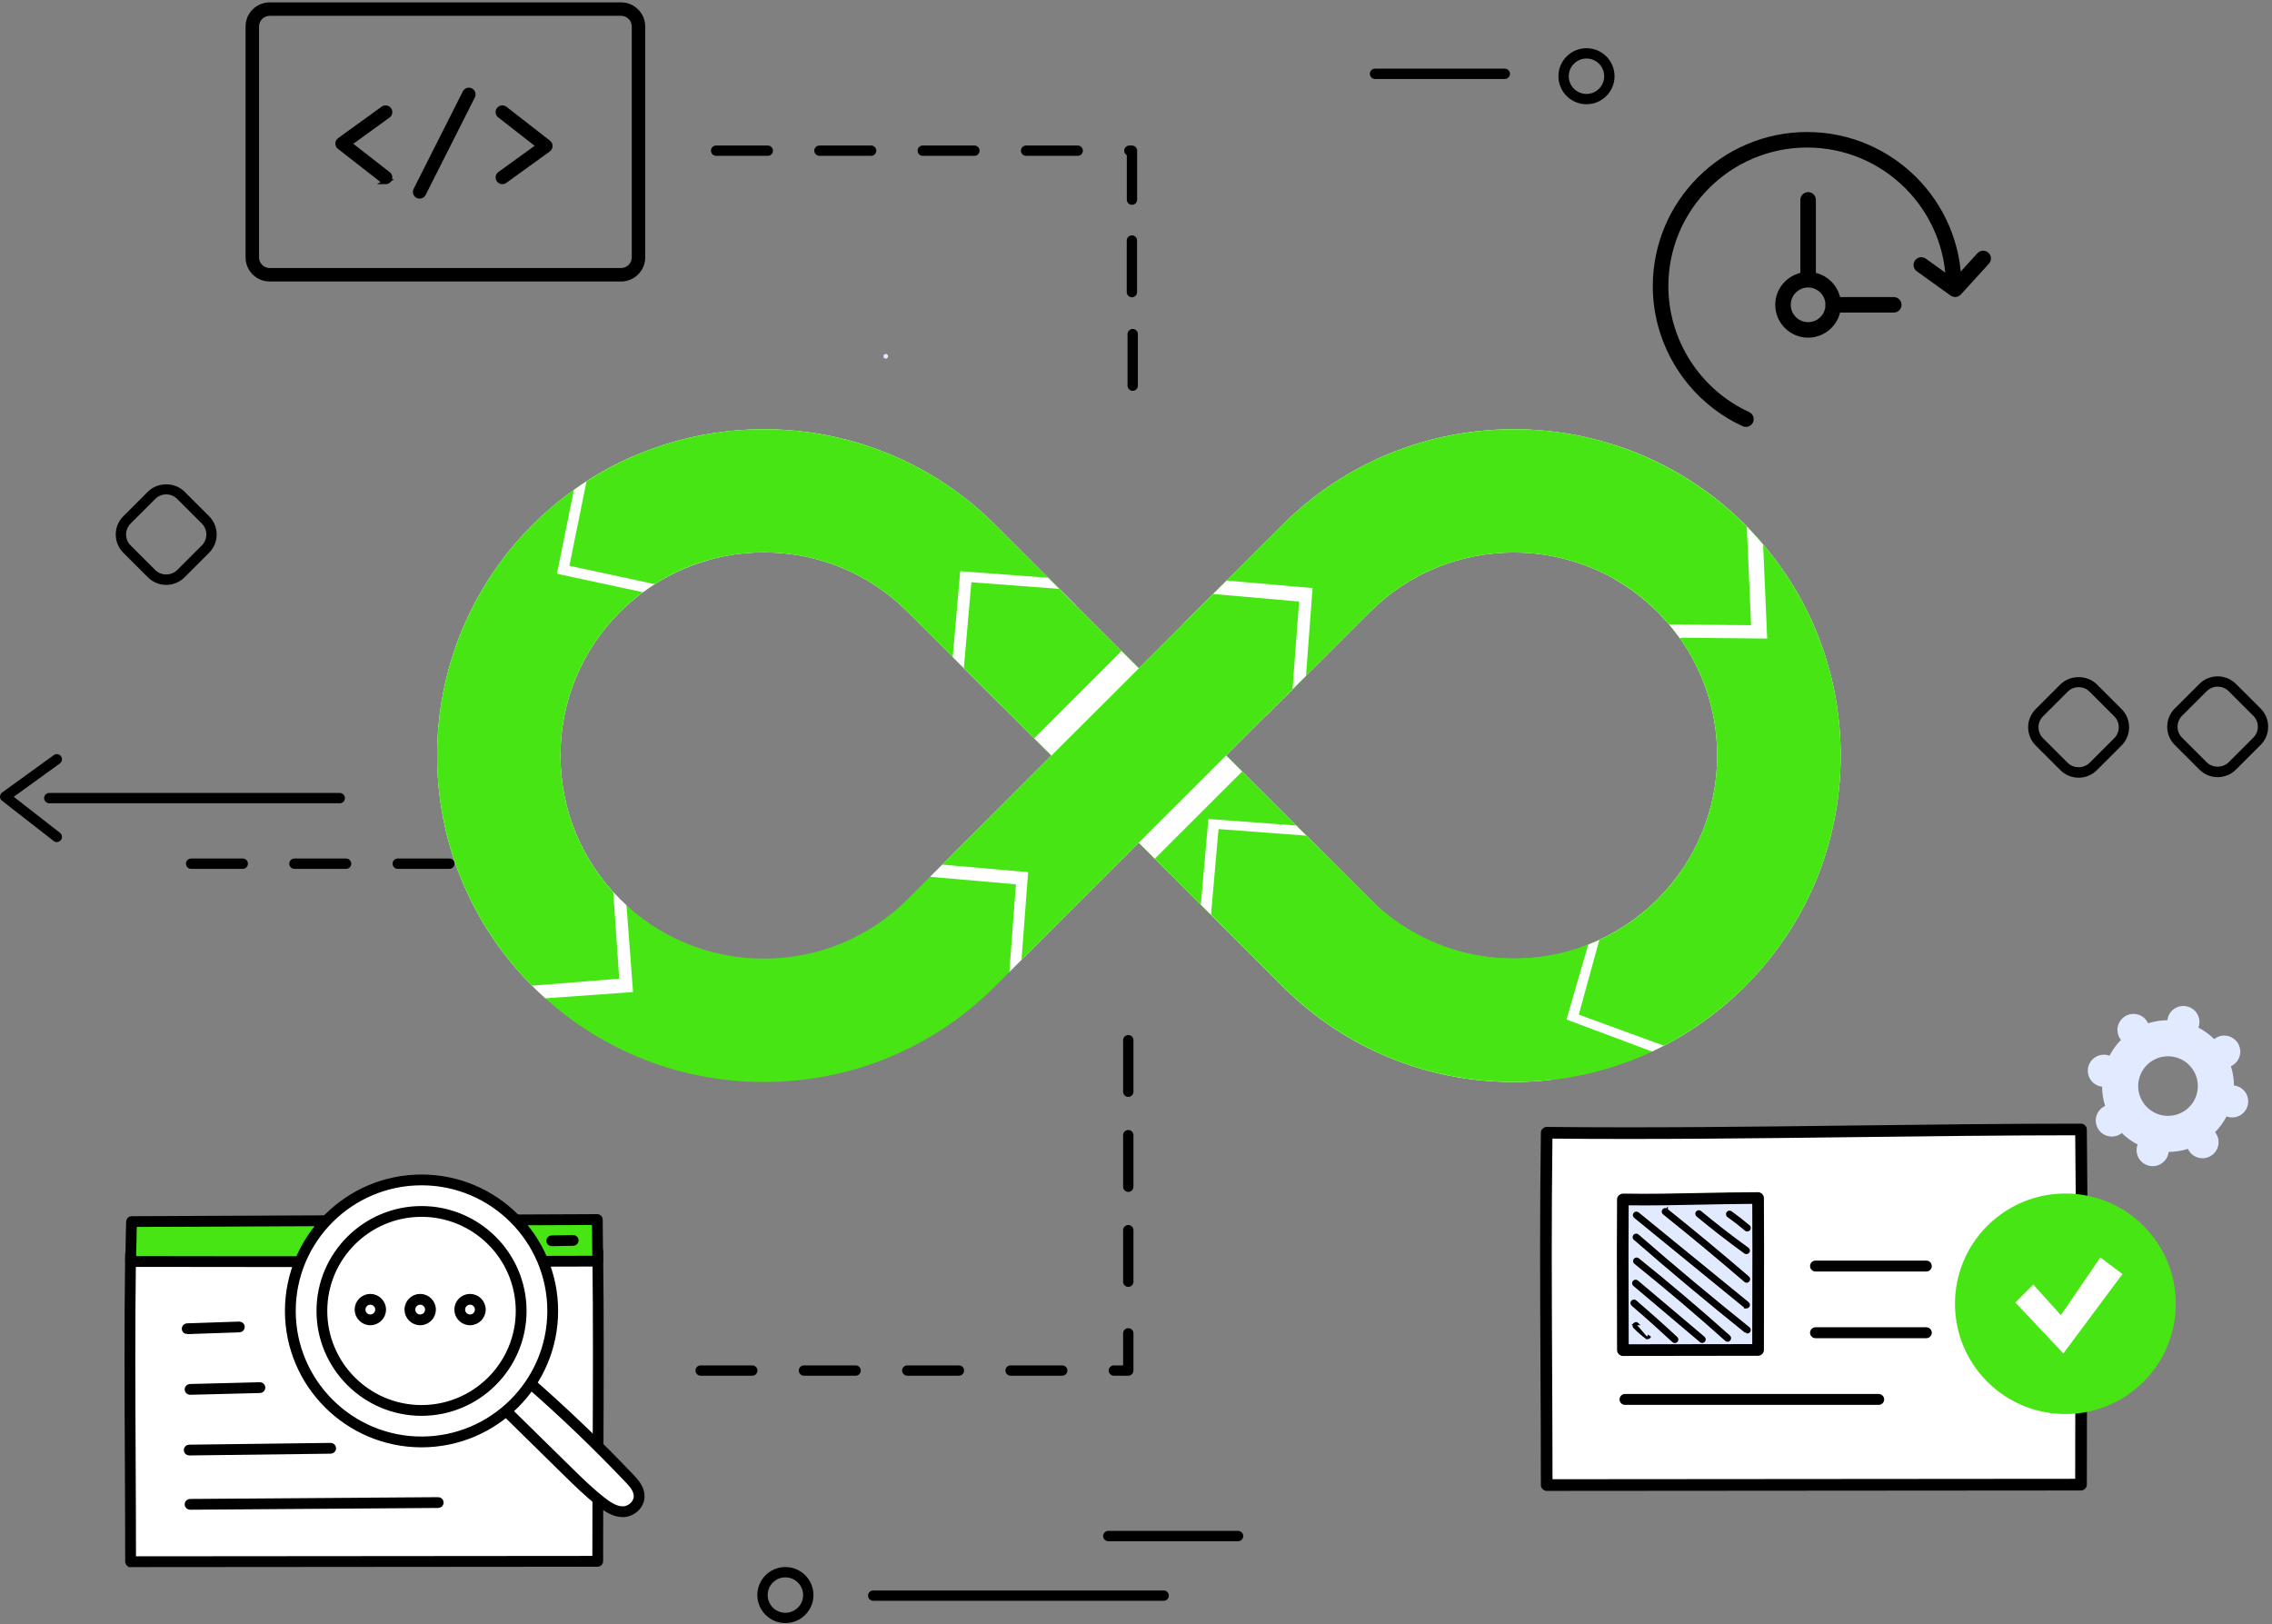 <svg width="477" height="341" viewBox="0 0 477 341" fill="none" xmlns="http://www.w3.org/2000/svg">
<rect x="0" y="0" width="477" height="341" fill="#808080" stroke="none"/>
<path d="M71.328 168.645H10.347C9.748 168.645 9.262 168.16 9.262 167.562C9.262 166.963 9.748 166.478 10.347 166.478H71.328C71.927 166.478 72.413 166.963 72.413 167.562C72.413 168.16 71.927 168.645 71.328 168.645Z" fill="black"/>
<path d="M94.35 182.416H83.506C82.907 182.416 82.421 181.93 82.421 181.332C82.421 180.734 82.907 180.248 83.506 180.248H94.35C94.949 180.248 95.435 180.734 95.435 181.332C95.435 181.93 94.949 182.416 94.35 182.416ZM72.659 182.416H61.816C61.217 182.416 60.731 181.93 60.731 181.332C60.731 180.734 61.217 180.248 61.816 180.248H72.659C73.258 180.248 73.744 180.734 73.744 181.332C73.744 181.93 73.258 182.416 72.659 182.416ZM50.969 182.416H40.126C39.526 182.416 39.041 181.93 39.041 181.332C39.041 180.734 39.526 180.248 40.126 180.248H50.969C51.568 180.248 52.054 180.734 52.054 181.332C52.054 181.93 51.568 182.416 50.969 182.416Z" fill="black"/>
<path d="M315.933 16.581H288.685C288.086 16.581 287.6 16.096 287.6 15.498C287.6 14.899 288.086 14.414 288.685 14.414H315.933C316.532 14.414 317.018 14.899 317.018 15.498C317.018 16.096 316.532 16.581 315.933 16.581Z" fill="black"/>
<path d="M259.933 323.581H232.685C232.086 323.581 231.6 323.096 231.6 322.498C231.6 321.899 232.086 321.414 232.685 321.414H259.933C260.532 321.414 261.018 321.899 261.018 322.498C261.018 323.096 260.532 323.581 259.933 323.581Z" fill="black"/>
<path d="M366.544 89.628C366.317 89.628 366.083 89.581 365.865 89.478C354.406 84.209 347 72.666 347 60.073C347 42.232 361.534 27.718 379.399 27.718C397.265 27.718 411.799 42.232 411.799 60.073C411.799 60.972 411.069 61.701 410.168 61.701C409.268 61.701 408.538 60.972 408.538 60.073C408.538 44.03 395.468 30.974 379.403 30.974C363.338 30.974 350.268 44.026 350.268 60.073C350.268 71.398 356.928 81.781 367.234 86.519C368.051 86.895 368.412 87.862 368.035 88.678C367.761 89.276 367.17 89.624 366.551 89.624L366.544 89.628Z" fill="black"/>
<path d="M410.47 62.351C410.141 62.351 409.808 62.252 409.518 62.046L402.422 56.956C401.688 56.429 401.521 55.411 402.049 54.682C402.572 53.949 403.592 53.783 404.326 54.309L410.244 58.552L415.155 53.169C415.761 52.503 416.797 52.456 417.459 53.062C418.126 53.668 418.173 54.698 417.566 55.363L411.676 61.824C411.354 62.177 410.914 62.355 410.47 62.355V62.351Z" fill="black"/>
<path d="M379.609 59.443C378.709 59.443 377.979 58.715 377.979 57.815V41.962C377.979 41.063 378.709 40.334 379.609 40.334C380.51 40.334 381.24 41.063 381.24 41.962V57.815C381.24 58.715 380.51 59.443 379.609 59.443Z" fill="black"/>
<path d="M397.59 65.627H384.881C383.981 65.627 383.251 64.898 383.251 63.999C383.251 63.1 383.981 62.371 384.881 62.371H397.59C398.491 62.371 399.221 63.1 399.221 63.999C399.221 64.898 398.491 65.627 397.59 65.627Z" fill="black"/>
<path d="M379.609 70.891C375.805 70.891 372.708 67.798 372.708 63.999C372.708 60.2 375.805 57.106 379.609 57.106C383.413 57.106 386.511 60.2 386.511 63.999C386.511 67.798 383.413 70.891 379.609 70.891ZM379.609 60.362C377.602 60.362 375.968 61.995 375.968 63.999C375.968 66.003 377.602 67.635 379.609 67.635C381.617 67.635 383.251 66.003 383.251 63.999C383.251 61.995 381.617 60.362 379.609 60.362Z" fill="black"/>
<path d="M164.891 340.766C161.643 340.766 159 338.127 159 334.883C159 331.639 161.643 329 164.891 329C168.139 329 170.782 331.639 170.782 334.883C170.782 338.127 168.139 340.766 164.891 340.766ZM164.891 331.17C162.837 331.17 161.17 332.836 161.17 334.886C161.17 336.937 162.837 338.602 164.891 338.602C166.945 338.602 168.612 336.934 168.612 334.886C168.612 332.839 166.945 331.17 164.891 331.17Z" fill="black"/>
<path d="M244.307 336.087H183.327C182.728 336.087 182.242 335.602 182.242 335.004C182.242 334.405 182.728 333.92 183.327 333.92H244.307C244.906 333.92 245.392 334.405 245.392 335.004C245.392 335.602 244.906 336.087 244.307 336.087Z" fill="black"/>
<path d="M373.129 180.218C369.88 180.218 367.238 177.579 367.238 174.335C367.238 171.091 369.88 168.452 373.129 168.452C376.377 168.452 379.02 171.091 379.02 174.335C379.02 177.579 376.377 180.218 373.129 180.218ZM373.129 170.619C371.079 170.619 369.408 172.285 369.408 174.335C369.408 176.386 371.075 178.051 373.129 178.051C375.182 178.051 376.85 176.386 376.85 174.335C376.85 172.285 375.182 170.619 373.129 170.619Z" fill="#62BE24"/>
<path d="M333.077 21.887C329.828 21.887 327.186 19.248 327.186 16.004C327.186 12.76 329.828 10.12 333.077 10.12C336.325 10.12 338.968 12.76 338.968 16.004C338.968 19.248 336.325 21.887 333.077 21.887ZM333.077 12.291C331.023 12.291 329.356 13.96 329.356 16.007C329.356 18.054 331.023 19.723 333.077 19.723C335.13 19.723 336.798 18.058 336.798 16.007C336.798 13.956 335.13 12.291 333.077 12.291Z" fill="black"/>
<path d="M465.595 163.163C464.147 163.163 462.782 162.598 461.761 161.578L456.585 156.409C454.472 154.299 454.472 150.862 456.585 148.751L461.761 143.583C463.874 141.472 467.312 141.472 469.429 143.583L474.604 148.751C475.629 149.772 476.192 151.135 476.192 152.58C476.192 154.026 475.626 155.386 474.604 156.409L469.429 161.578C468.404 162.602 467.043 163.163 465.595 163.163ZM465.595 144.161C464.763 144.161 463.931 144.477 463.295 145.112L458.119 150.28C456.851 151.547 456.851 153.608 458.119 154.874L463.295 160.042C464.523 161.269 466.67 161.269 467.898 160.042L473.073 154.874C473.689 154.259 474.025 153.445 474.025 152.577C474.025 151.71 473.686 150.892 473.073 150.28L467.898 145.112C467.262 144.477 466.43 144.161 465.595 144.161Z" fill="black"/>
<path d="M436.403 163.277C434.955 163.277 433.59 162.712 432.569 161.692L427.393 156.523C425.28 154.413 425.28 150.976 427.393 148.865L432.569 143.697C434.616 141.653 438.19 141.653 440.237 143.697L445.412 148.865C447.526 150.976 447.526 154.413 445.412 156.523L440.237 161.692C439.215 162.715 437.851 163.277 436.403 163.277ZM436.403 144.272C435.534 144.272 434.715 144.611 434.103 145.222L428.928 150.391C427.659 151.657 427.659 153.718 428.928 154.988L434.103 160.156C435.331 161.383 437.475 161.383 438.703 160.156L443.878 154.988C445.146 153.721 445.146 151.661 443.878 150.391L438.703 145.222C438.087 144.608 437.271 144.272 436.403 144.272Z" fill="black"/>
<path d="M11.928 176.795C11.695 176.795 11.459 176.719 11.263 176.566L0.416 168.11C0.146 167.901 -0.007 167.578 -0 167.236C0.006 166.897 0.173 166.578 0.449 166.378L11.293 158.538C11.778 158.185 12.457 158.295 12.807 158.78C13.16 159.265 13.05 159.943 12.564 160.292L2.889 167.289L12.597 174.854C13.07 175.223 13.153 175.901 12.784 176.373C12.571 176.645 12.251 176.788 11.928 176.788V176.795Z" fill="black"/>
<path d="M236.879 288.831H233.857C233.258 288.831 232.772 288.346 232.772 287.748C232.772 287.149 233.258 286.664 233.857 286.664H235.794V279.933C235.794 279.335 236.28 278.85 236.879 278.85C237.478 278.85 237.964 279.335 237.964 279.933V287.748C237.964 288.346 237.478 288.831 236.879 288.831ZM223.014 288.831H212.17C211.571 288.831 211.085 288.346 211.085 287.748C211.085 287.149 211.571 286.664 212.17 286.664H223.014C223.613 286.664 224.099 287.149 224.099 287.748C224.099 288.346 223.613 288.831 223.014 288.831ZM201.323 288.831H190.48C189.881 288.831 189.395 288.346 189.395 287.748C189.395 287.149 189.881 286.664 190.48 286.664H201.323C201.922 286.664 202.408 287.149 202.408 287.748C202.408 288.346 201.922 288.831 201.323 288.831ZM179.633 288.831H168.79C168.19 288.831 167.705 288.346 167.705 287.748C167.705 287.149 168.19 286.664 168.79 286.664H179.633C180.232 286.664 180.718 287.149 180.718 287.748C180.718 288.346 180.232 288.831 179.633 288.831ZM157.943 288.831H147.099C146.5 288.831 146.014 288.346 146.014 287.748C146.014 287.149 146.5 286.664 147.099 286.664H157.943C158.542 286.664 159.028 287.149 159.028 287.748C159.028 288.346 158.542 288.831 157.943 288.831ZM236.879 270.185C236.28 270.185 235.794 269.699 235.794 269.101V258.272C235.794 257.674 236.28 257.189 236.879 257.189C237.478 257.189 237.964 257.674 237.964 258.272V269.101C237.964 269.699 237.478 270.185 236.879 270.185ZM236.879 250.242C236.28 250.242 235.794 249.757 235.794 249.158V238.329C235.794 237.731 236.28 237.246 236.879 237.246C237.478 237.246 237.964 237.731 237.964 238.329V249.158C237.964 249.757 237.478 250.242 236.879 250.242ZM236.879 230.299C236.28 230.299 235.794 229.814 235.794 229.216V218.387C235.794 217.788 236.28 217.303 236.879 217.303C237.478 217.303 237.964 217.788 237.964 218.387V229.216C237.964 229.814 237.478 230.299 236.879 230.299Z" fill="black"/>
<path d="M237.655 43.003C237.056 43.003 236.57 42.517 236.57 41.919V32.576C236.244 32.39 236.024 32.038 236.024 31.635C236.024 31.037 236.51 30.552 237.109 30.552H237.655C238.254 30.552 238.74 31.037 238.74 31.635V41.919C238.74 42.517 238.254 43.003 237.655 43.003ZM226.266 32.719H215.422C214.823 32.719 214.337 32.234 214.337 31.635C214.337 31.037 214.823 30.552 215.422 30.552H226.266C226.865 30.552 227.351 31.037 227.351 31.635C227.351 32.234 226.865 32.719 226.266 32.719ZM204.575 32.719H193.732C193.133 32.719 192.647 32.234 192.647 31.635C192.647 31.037 193.133 30.552 193.732 30.552H204.575C205.174 30.552 205.66 31.037 205.66 31.635C205.66 32.234 205.174 32.719 204.575 32.719ZM182.885 32.719H172.041C171.442 32.719 170.956 32.234 170.956 31.635C170.956 31.037 171.442 30.552 172.041 30.552H182.885C183.484 30.552 183.97 31.037 183.97 31.635C183.97 32.234 183.484 32.719 182.885 32.719ZM161.195 32.719H150.351C149.752 32.719 149.266 32.234 149.266 31.635C149.266 31.037 149.752 30.552 150.351 30.552H161.195C161.794 30.552 162.28 31.037 162.28 31.635C162.28 32.234 161.794 32.719 161.195 32.719ZM237.642 62.414C237.043 62.414 236.557 61.928 236.557 61.33V50.501C236.557 49.903 237.043 49.418 237.642 49.418C238.241 49.418 238.727 49.903 238.727 50.501V61.33C238.727 61.928 238.241 62.414 237.642 62.414ZM237.808 82.057C237.209 82.057 236.723 81.572 236.723 80.974V70.145C236.723 69.546 237.209 69.061 237.808 69.061C238.407 69.061 238.893 69.546 238.893 70.145V80.974C238.893 81.572 238.407 82.057 237.808 82.057Z" fill="black"/>
<path d="M366.342 207.088C353.379 220.034 336.145 227.164 317.809 227.164C299.474 227.164 282.24 220.034 269.277 207.088L239.093 176.941L208.905 207.088C195.942 220.034 178.708 227.164 160.372 227.164C142.037 227.164 124.803 220.034 111.839 207.088C85.08 180.365 85.08 136.88 111.839 110.156C125.219 96.795 142.796 90.114 160.372 90.114C177.949 90.114 195.522 96.795 208.905 110.156L239.093 140.303L269.28 110.156C282.66 96.795 300.236 90.114 317.813 90.114C335.389 90.114 352.963 96.795 366.346 110.156C379.309 123.103 386.448 140.316 386.448 158.624C386.448 176.931 379.309 194.145 366.346 207.091L366.342 207.088ZM190.573 128.464C182.509 120.41 171.782 115.973 160.376 115.973C148.97 115.973 138.243 120.41 130.178 128.464C122.111 136.517 117.671 147.23 117.671 158.621C117.671 170.011 122.114 180.724 130.178 188.777C138.243 196.831 148.97 201.268 160.376 201.268C171.782 201.268 182.509 196.831 190.573 188.777L220.77 158.621L190.573 128.464ZM220.77 158.621L190.573 128.464L220.77 158.621ZM348.007 128.464C331.356 111.835 304.26 111.835 287.612 128.464L257.415 158.621L287.612 188.777C295.68 196.831 306.404 201.268 317.809 201.268C329.215 201.268 339.942 196.831 348.007 188.777C356.075 180.72 360.514 170.011 360.514 158.621C360.514 147.23 356.071 136.517 348.007 128.464Z" fill="url(#paint0_linear_1558_11144)"/>
<path d="M115.451 106.826C115.907 106.43 116.359 106.032 116.822 105.653C117.341 105.227 117.874 104.818 118.406 104.41C118.736 104.157 119.059 103.894 119.391 103.648C120.02 103.18 120.659 102.731 121.302 102.289C121.535 102.126 121.768 101.96 122.004 101.8C122.726 101.315 123.459 100.847 124.197 100.391C124.351 100.295 124.504 100.198 124.66 100.105C125.462 99.617 126.274 99.148 127.093 98.696C127.18 98.65 127.266 98.6 127.353 98.553C128.225 98.078 129.103 97.619 129.992 97.184C130.025 97.167 130.059 97.15 130.088 97.137C131.014 96.685 131.946 96.253 132.884 95.844L148.77 117.575C146.201 118.296 143.714 119.254 141.331 120.44C141.248 120.48 141.168 120.523 141.085 120.563C140.36 120.929 139.644 121.318 138.942 121.727C138.892 121.756 138.839 121.783 138.789 121.813C138.026 122.262 137.278 122.73 136.542 123.226C136.525 123.236 136.509 123.249 136.492 123.262C135.83 123.711 135.184 124.18 134.545 124.665C134.365 124.801 134.189 124.941 134.013 125.08C133.52 125.469 133.034 125.868 132.555 126.28C132.375 126.436 132.192 126.586 132.016 126.745C131.39 127.301 130.774 127.872 130.178 128.467C122.114 136.521 117.671 147.233 117.671 158.624C117.671 170.015 122.114 180.727 130.178 188.781C130.618 189.219 131.07 189.645 131.526 190.064L132.904 208.281L114.496 209.597C113.594 208.786 112.708 207.952 111.843 207.088C85.084 180.365 85.084 136.88 111.843 110.156C112.648 109.352 113.47 108.578 114.302 107.82C114.679 107.477 115.068 107.158 115.451 106.826Z" fill="url(#paint1_linear_1558_11144)"/>
<path d="M148.534 117.635C141.664 119.603 135.367 123.279 130.175 128.464C122.11 136.517 117.667 147.23 117.667 158.621C117.667 169.33 121.595 179.434 128.764 187.298L129.998 205.476L111.706 206.945C85.087 180.209 85.13 136.833 111.843 110.156C118.077 103.931 125.229 99.175 132.861 95.851L148.534 117.638V117.635Z" fill="url(#paint2_linear_1558_11144)"/>
<path d="M210.742 148.606L190.573 128.464C182.508 120.41 171.781 115.973 160.375 115.973C151.1 115.973 142.273 118.908 134.961 124.336L116.928 120.457L120.499 102.847C132.381 94.368 146.373 90.114 160.375 90.114C177.952 90.114 195.525 96.795 208.908 110.156L225.872 127.098C220.184 135.298 214.104 144.003 210.745 148.609L210.742 148.606Z" fill="url(#paint3_linear_1558_11144)"/>
<path d="M203.906 141.779L190.573 128.464C182.509 120.41 171.782 115.973 160.376 115.973C152.121 115.973 144.233 118.306 137.444 122.641L119.541 118.788L123.136 101.053C134.425 93.767 147.399 90.114 160.376 90.114C177.952 90.114 195.525 96.795 208.908 110.156L223.007 124.236L203.909 141.779H203.906Z" fill="url(#paint4_linear_1558_11144)"/>
<path d="M276.928 178.125L258.5 176.742L256.922 194.74L200.022 137.94L201.603 119.922L220.032 121.304L276.928 178.125Z" fill="url(#paint5_linear_1558_11144)"/>
<path d="M202.358 140.233L203.936 122.252L222.365 123.634L279.261 180.455L279.285 180.464L287.609 188.777C295.676 196.834 306.4 201.268 317.806 201.268C319.48 201.268 321.138 201.162 322.775 200.972L323.797 226.888C321.817 227.057 319.82 227.16 317.806 227.16C299.474 227.16 282.237 220.031 269.273 207.085L202.355 140.23L202.358 140.233Z" fill="url(#paint6_linear_1558_11144)"/>
<path d="M260.766 161.988L242.447 180.282L217.136 154.998L235.448 136.7L260.766 161.988Z" fill="white"/>
<path d="M269.663 207.454L252.116 189.924L253.694 171.942L272.122 173.325L325.584 226.715C323.022 227.001 320.429 227.164 317.813 227.164C299.657 227.164 282.583 220.164 269.663 207.454Z" fill="url(#paint7_linear_1558_11144)"/>
<path d="M312.944 226.974C312.308 226.931 311.669 226.898 311.036 226.835C310.401 226.771 309.768 226.685 309.136 226.605C308.86 226.572 308.58 226.542 308.304 226.502C308.104 226.479 307.905 226.459 307.708 226.429C306.963 226.319 306.224 226.183 305.485 226.05C305.302 226.017 305.119 225.99 304.936 225.954C304.763 225.924 304.593 225.897 304.42 225.864C303.598 225.701 302.782 225.512 301.967 225.322C301.704 225.259 301.438 225.209 301.178 225.146C300.289 224.927 299.407 224.677 298.529 224.422C298.349 224.368 298.166 224.325 297.99 224.272C297.044 223.989 296.109 223.677 295.177 223.355C295.137 223.341 295.101 223.331 295.061 223.315C294.991 223.291 294.921 223.272 294.851 223.245C293.873 222.899 292.901 222.527 291.939 222.135C291.916 222.125 291.892 222.118 291.869 222.108C291.836 222.095 291.802 222.085 291.769 222.072C290.761 221.659 289.762 221.221 288.774 220.759C288.767 220.759 288.76 220.752 288.754 220.749C288.148 220.466 287.556 220.164 286.96 219.861C286.64 219.698 286.314 219.542 285.998 219.376C285.419 219.07 284.843 218.751 284.271 218.429C283.951 218.249 283.628 218.07 283.312 217.887C282.74 217.551 282.17 217.209 281.608 216.857C281.308 216.67 281.009 216.481 280.713 216.288C280.137 215.916 279.568 215.54 279.002 215.152C278.742 214.972 278.483 214.789 278.226 214.606C277.634 214.188 277.045 213.765 276.466 213.323C276.293 213.19 276.123 213.054 275.95 212.921C273.77 211.236 271.673 209.421 269.679 207.46L254.25 192.045L255.827 174.063L274.256 175.446L279.265 180.448L279.288 180.458L287.612 188.771C295.68 196.827 306.404 201.261 317.81 201.261C328.001 201.261 337.643 197.712 345.338 191.21L357.646 214.427C346.982 222.052 334.411 226.446 321.141 227.074C321.085 227.071 321.051 227.067 321.035 227.067C320.905 227.074 320.775 227.081 320.645 227.084C319.703 227.12 318.758 227.154 317.81 227.154C316.671 227.154 315.536 227.127 314.405 227.071C313.915 227.047 313.429 226.997 312.94 226.964L312.944 226.974Z" fill="url(#paint8_linear_1558_11144)"/>
<path d="M386.445 158.621C386.445 176.928 379.306 194.142 366.342 207.088C360.591 212.831 353.995 217.425 346.835 220.765L328.883 214.045L333.449 198.323C338.841 196.206 343.79 192.995 348.01 188.781C356.078 180.724 360.518 170.014 360.518 158.624C360.518 147.233 356.075 136.521 348.01 128.467C345.354 125.815 342.429 123.588 339.327 121.783C337.739 120.576 335.902 119.533 333.715 118.679C332.145 118.064 330.557 117.558 328.959 117.14L339.187 93.524C349.122 96.758 358.464 102.292 366.342 110.163C379.306 123.109 386.445 140.323 386.445 158.63V158.621Z" fill="url(#paint9_linear_1558_11144)"/>
<path d="M349.311 219.539L331.459 213.024L335.772 197.336C340.265 195.255 344.406 192.384 348.01 188.781C356.078 180.724 360.518 170.014 360.518 158.624C360.518 147.233 356.075 136.521 348.01 128.467C341.6 122.062 333.639 118.137 325.321 116.664L339.42 93.594C349.268 96.838 358.524 102.349 366.346 110.156C379.309 123.103 386.448 140.316 386.448 158.624C386.448 176.931 379.309 194.145 366.346 207.091C361.263 212.167 355.519 216.331 349.315 219.542L349.311 219.539Z" fill="url(#paint10_linear_1558_11144)"/>
<path d="M317.809 90.114C335.386 90.114 352.959 96.795 366.342 110.156C367.68 111.493 368.942 112.889 370.156 114.311L371.012 134.064L353.192 133.885L352.68 133.995C351.292 132.044 349.741 130.189 348.013 128.464C331.362 111.835 304.267 111.835 287.619 128.464L265.812 150.241L248.681 130.734L269.286 110.156C282.666 96.795 300.243 90.114 317.819 90.114H317.809Z" fill="url(#paint11_linear_1558_11144)"/>
<path d="M317.809 90.114C335.386 90.114 352.959 96.795 366.342 110.156C366.479 110.293 366.605 110.436 366.741 110.575L367.637 131.266L350.416 131.093C349.651 130.192 348.855 129.311 348.01 128.467C331.359 111.838 304.263 111.838 287.615 128.467L265.808 150.245L248.678 130.737L269.283 110.16C282.663 96.798 300.239 90.117 317.816 90.117L317.809 90.114Z" fill="url(#paint12_linear_1558_11144)"/>
<path d="M275.57 123.468L274.189 141.872L268.811 147.243L217.289 198.692L211.911 204.063L213.295 185.66L195.276 184.084L252.153 127.261L257.531 121.889L275.57 123.468Z" fill="url(#paint13_linear_1558_11144)"/>
<path d="M214.463 201.514L215.848 183.11L197.825 181.535L254.705 124.711L272.745 126.29L271.36 144.694L214.463 201.514Z" fill="url(#paint14_linear_1558_11144)"/>
<path d="M185.964 75.3C186.606 75.3 186.606 74.303 185.964 74.303C185.321 74.303 185.321 75.3 185.964 75.3Z" fill="#E2EAFF"/>
<path d="M445.054 217.999C445.127 218.119 445.207 218.229 445.29 218.332C444.312 219.325 443.507 220.446 442.881 221.649C442.754 221.602 442.625 221.559 442.488 221.526C440.677 221.094 438.857 222.207 438.424 224.019C437.992 225.827 439.107 227.645 440.92 228.077C441.057 228.11 441.19 228.13 441.323 228.147C441.333 229.503 441.546 230.866 441.969 232.195C441.846 232.252 441.723 232.315 441.606 232.385C440.019 233.358 439.523 235.433 440.498 237.015C441.473 238.6 443.55 239.095 445.134 238.121C445.254 238.048 445.364 237.969 445.467 237.885C446.462 238.863 447.584 239.667 448.788 240.292C448.742 240.418 448.699 240.548 448.665 240.684C448.233 242.492 449.348 244.31 451.162 244.742C452.972 245.175 454.793 244.061 455.225 242.25C455.259 242.113 455.279 241.98 455.295 241.847C456.653 241.837 458.018 241.625 459.349 241.203C459.406 241.326 459.469 241.445 459.539 241.565C460.514 243.15 462.591 243.646 464.175 242.672C465.763 241.698 466.259 239.624 465.283 238.042C465.21 237.922 465.13 237.812 465.047 237.709C466.026 236.716 466.831 235.595 467.457 234.392C467.583 234.439 467.713 234.482 467.849 234.515C469.66 234.947 471.481 233.834 471.913 232.022C472.346 230.214 471.231 228.396 469.417 227.964C469.281 227.931 469.148 227.911 469.014 227.894C469.004 226.538 468.791 225.175 468.369 223.846C468.492 223.789 468.615 223.726 468.731 223.656C470.319 222.682 470.815 220.608 469.84 219.026C468.865 217.441 466.788 216.946 465.203 217.919C465.084 217.993 464.974 218.072 464.871 218.155C463.876 217.178 462.754 216.374 461.549 215.749C461.596 215.623 461.639 215.493 461.672 215.357C462.105 213.549 460.99 211.731 459.176 211.299C457.365 210.866 455.545 211.98 455.112 213.791C455.079 213.928 455.059 214.061 455.042 214.194C453.684 214.203 452.32 214.416 450.988 214.838C450.932 214.715 450.872 214.596 450.799 214.476C449.824 212.891 447.747 212.395 446.162 213.369C444.575 214.343 444.079 216.417 445.054 217.999ZM460.507 224.75C462.318 227.691 461.396 231.544 458.447 233.352C455.502 235.16 451.644 234.239 449.834 231.294C448.023 228.353 448.945 224.501 451.894 222.692C454.839 220.884 458.697 221.805 460.507 224.75Z" fill="#E2EAFF"/>
<path d="M130.398 58.601H56.623C54.104 58.601 52.057 56.554 52.057 54.041V5.56C52.057 3.044 54.107 1 56.623 1H130.398C132.917 1 134.964 3.047 134.964 5.56V54.038C134.964 56.554 132.914 58.598 130.398 58.598V58.601ZM56.623 2.825C55.112 2.825 53.884 4.051 53.884 5.56V54.038C53.884 55.547 55.112 56.773 56.623 56.773H130.398C131.909 56.773 133.137 55.547 133.137 54.038V5.56C133.137 4.051 131.909 2.825 130.398 2.825H56.623Z" fill="black" stroke="black"/>
<path d="M80.957 38.173C80.76 38.173 80.564 38.11 80.394 37.98L71.258 30.861C71.032 30.685 70.902 30.412 70.905 30.126C70.912 29.84 71.052 29.571 71.281 29.405L80.418 22.801C80.827 22.505 81.399 22.598 81.692 23.003C81.989 23.412 81.899 23.984 81.489 24.276L73.338 30.17L81.516 36.545C81.915 36.854 81.985 37.429 81.672 37.824C81.493 38.054 81.223 38.177 80.95 38.177L80.957 38.173Z" fill="black" stroke="black"/>
<path d="M105.462 22.621C105.659 22.621 105.855 22.684 106.025 22.814L115.161 29.934C115.387 30.11 115.517 30.382 115.514 30.668C115.507 30.954 115.367 31.223 115.138 31.389L106.002 37.994C105.592 38.29 105.02 38.197 104.727 37.791C104.431 37.382 104.521 36.81 104.93 36.518L113.081 30.625L104.903 24.25C104.504 23.941 104.434 23.366 104.747 22.97C104.927 22.741 105.196 22.618 105.469 22.618L105.462 22.621Z" fill="black" stroke="black"/>
<path d="M99.249 20.231L88.918 40.699C88.692 41.148 88.142 41.331 87.69 41.105C87.237 40.879 87.057 40.33 87.284 39.878L97.615 19.41C97.841 18.962 98.39 18.779 98.843 19.005C99.296 19.231 99.475 19.779 99.249 20.231Z" fill="black" stroke="black"/>
<path d="M125.493 327.798C125.493 304.595 125.766 284.386 125.493 262.602C92.939 262.602 60.215 263.549 27.415 263.203C27.103 285.406 27.415 306.29 27.415 327.878C60.199 327.878 92.873 327.801 125.493 327.801V327.798Z" fill="white" stroke="black"/>
<path d="M27.415 328.509C27.066 328.509 26.783 328.227 26.783 327.878C26.783 320.682 26.746 313.443 26.713 306.443C26.643 292.459 26.573 277.998 26.783 263.194C26.786 262.848 27.069 262.572 27.415 262.572H27.422C46.366 262.771 65.581 262.535 84.162 262.309C97.722 262.143 111.74 261.97 125.493 261.97C125.839 261.97 126.122 262.25 126.125 262.595C126.305 276.967 126.248 290.565 126.188 304.96C126.158 312.306 126.125 319.901 126.125 327.801C126.125 328.15 125.842 328.433 125.493 328.433C109.204 328.433 92.619 328.453 76.577 328.473C60.475 328.493 43.827 328.513 27.415 328.513V328.509ZM28.041 263.842C27.841 278.413 27.911 292.656 27.981 306.436C28.014 313.233 28.048 320.253 28.051 327.246C44.256 327.246 60.685 327.226 76.58 327.206C92.413 327.186 108.778 327.17 124.864 327.166C124.864 319.488 124.897 312.103 124.927 304.95C124.987 290.768 125.043 277.363 124.874 263.23C111.331 263.237 97.535 263.403 84.186 263.569C65.803 263.795 46.799 264.028 28.048 263.838L28.041 263.842Z" fill="black" stroke="black"/>
<path d="M27.621 256.473C27.512 259.182 27.538 261.748 27.415 264.852C60.242 264.922 92.766 264.882 125.493 264.776C125.493 261.977 125.409 258.318 125.409 256.044L27.621 256.476V256.473Z" fill="#48E515" stroke="black"/>
<path d="M60.601 265.517C49.205 265.517 38.175 265.504 27.415 265.48C27.242 265.48 27.079 265.41 26.959 265.284C26.839 265.161 26.776 264.995 26.783 264.822C26.846 263.227 26.873 261.771 26.892 260.365C26.916 259.025 26.936 257.762 26.989 256.446C27.002 256.107 27.279 255.841 27.618 255.841L125.406 255.409C125.572 255.409 125.732 255.476 125.852 255.592C125.972 255.712 126.038 255.871 126.038 256.041C126.038 257.118 126.058 258.504 126.075 259.963C126.098 261.601 126.122 263.297 126.122 264.776C126.122 265.125 125.839 265.407 125.493 265.407C102.394 265.48 80.917 265.52 60.598 265.52L60.601 265.517ZM28.071 264.221C57.649 264.284 89.324 264.257 124.857 264.144C124.85 262.831 124.834 261.385 124.814 259.979C124.797 258.786 124.78 257.643 124.777 256.676L28.23 257.101C28.194 258.191 28.177 259.261 28.157 260.388C28.137 261.608 28.117 262.864 28.071 264.221Z" fill="black" stroke="black"/>
<path d="M96.177 261.216C95.835 261.216 95.552 260.94 95.545 260.594C95.538 260.245 95.818 259.956 96.167 259.953L100.684 259.873H100.694C101.037 259.873 101.32 260.149 101.326 260.495C101.333 260.844 101.053 261.133 100.704 261.136L96.187 261.216H96.177Z" fill="black" stroke="black"/>
<path d="M106.165 261.296C105.822 261.296 105.539 261.02 105.533 260.674C105.526 260.325 105.806 260.036 106.155 260.033L110.672 259.953H110.682C111.024 259.953 111.307 260.229 111.314 260.574C111.321 260.923 111.041 261.213 110.692 261.216L106.175 261.296H106.165Z" fill="black" stroke="black"/>
<path d="M115.831 261.136C115.488 261.136 115.205 260.86 115.198 260.515C115.192 260.166 115.471 259.876 115.821 259.873L120.337 259.793H120.347C120.69 259.793 120.973 260.069 120.98 260.415C120.986 260.764 120.707 261.053 120.357 261.056L115.841 261.136H115.831Z" fill="black" stroke="black"/>
<path d="M39.294 279.6C38.955 279.6 38.675 279.331 38.662 278.988C38.648 278.639 38.925 278.347 39.271 278.337L50.234 277.964C50.574 277.955 50.876 278.227 50.886 278.573C50.9 278.922 50.623 279.214 50.277 279.224L39.314 279.596C39.314 279.596 39.301 279.596 39.291 279.596L39.294 279.6Z" fill="black" stroke="black"/>
<path d="M39.896 292.336C39.553 292.336 39.274 292.064 39.264 291.722C39.254 291.373 39.53 291.083 39.88 291.073L54.557 290.701C54.557 290.701 54.567 290.701 54.574 290.701C54.917 290.701 55.196 290.974 55.206 291.316C55.216 291.665 54.94 291.954 54.591 291.964L39.913 292.336H39.896Z" fill="black" stroke="black"/>
<path d="M39.72 305.073C39.374 305.073 39.091 304.794 39.087 304.448C39.084 304.099 39.364 303.814 39.713 303.81L69.425 303.438H69.431C69.777 303.438 70.06 303.717 70.064 304.063C70.067 304.412 69.787 304.698 69.438 304.701L39.727 305.073H39.72Z" fill="black" stroke="black"/>
<path d="M39.896 316.467C39.55 316.467 39.267 316.188 39.264 315.839C39.264 315.49 39.543 315.204 39.893 315.204L92.007 314.832H92.01C92.356 314.832 92.639 315.111 92.642 315.46C92.642 315.809 92.363 316.095 92.013 316.095L39.899 316.467H39.896Z" fill="black" stroke="black"/>
<path d="M105.732 295.707C110.149 300.044 114.566 304.385 118.982 308.723C121.315 311.013 123.652 313.31 126.195 315.301C127.566 316.374 129.09 317.388 130.758 317.388C132.425 317.388 134.199 315.985 134.186 314.101C134.176 312.632 133.161 311.452 132.209 310.451C125.176 303.046 117.827 296.023 110.196 289.415C108.798 291.462 107.397 293.51 105.732 295.707Z" fill="white" stroke="black"/>
<path d="M130.758 318.019C128.897 318.019 127.277 316.952 125.805 315.799C123.233 313.785 120.846 311.442 118.54 309.175L105.29 296.159C105.064 295.936 105.037 295.58 105.23 295.328C106.878 293.151 108.292 291.087 109.657 289.089C109.76 288.94 109.93 288.83 110.106 288.807C110.286 288.783 110.475 288.823 110.612 288.943C118.23 295.537 125.652 302.627 132.672 310.019C133.707 311.109 134.808 312.412 134.822 314.101C134.828 315.081 134.429 316.028 133.697 316.766C132.915 317.554 131.816 318.023 130.765 318.023L130.758 318.019ZM106.571 295.647L119.425 308.277C121.708 310.521 124.068 312.838 126.584 314.805C127.879 315.819 129.283 316.756 130.758 316.756C131.48 316.756 132.242 316.424 132.791 315.872C133.284 315.377 133.554 314.749 133.55 314.107C133.544 312.881 132.655 311.844 131.746 310.887C124.92 303.697 117.714 296.794 110.312 290.359C109.141 292.071 107.936 293.819 106.565 295.644L106.571 295.647Z" fill="black" stroke="black"/>
<path d="M88.499 247.725C73.289 247.725 60.958 260.039 60.958 275.229C60.958 290.419 73.289 302.733 88.499 302.733C103.709 302.733 116.04 290.419 116.04 275.229C116.04 260.039 103.709 247.725 88.499 247.725ZM88.499 296.122C76.947 296.122 67.581 286.769 67.581 275.232C67.581 263.695 76.947 254.342 88.499 254.342C100.051 254.342 109.417 263.695 109.417 275.232C109.417 286.769 100.051 296.122 88.499 296.122ZM88.499 296.122C76.947 296.122 67.581 286.769 67.581 275.232C67.581 263.695 76.947 254.342 88.499 254.342C100.051 254.342 109.417 263.695 109.417 275.232C109.417 286.769 100.051 296.122 88.499 296.122Z" fill="white" stroke="black"/>
<path d="M88.499 303.368C72.963 303.368 60.322 290.744 60.322 275.232C60.322 259.72 72.963 247.093 88.499 247.093C104.035 247.093 116.676 259.717 116.676 275.232C116.676 290.748 104.035 303.368 88.499 303.368ZM88.499 248.356C73.662 248.356 61.59 260.412 61.59 275.229C61.59 290.046 73.662 302.102 88.499 302.102C103.336 302.102 115.408 290.046 115.408 275.229C115.408 260.412 103.336 248.356 88.499 248.356ZM88.499 296.754C76.617 296.754 66.948 287.098 66.948 275.232C66.948 263.366 76.617 253.711 88.499 253.711C100.381 253.711 110.049 263.366 110.049 275.232C110.049 287.098 100.381 296.754 88.499 296.754ZM68.21 275.232C68.21 286.404 77.309 295.491 88.496 295.491C99.682 295.491 108.781 286.404 108.781 275.232C108.781 264.061 99.682 254.974 88.496 254.974C77.309 254.974 68.21 264.061 68.21 275.232Z" fill="black" stroke="black"/>
<path d="M75.592 274.946C75.592 273.753 76.56 272.789 77.752 272.789C78.943 272.789 79.912 273.757 79.912 274.946C79.912 276.136 78.943 277.104 77.752 277.104C76.56 277.104 75.592 276.136 75.592 274.946Z" fill="white" stroke="black"/>
<path d="M77.752 277.735C76.211 277.735 74.96 276.482 74.96 274.946C74.96 273.411 76.214 272.158 77.752 272.158C79.29 272.158 80.544 273.411 80.544 274.946C80.544 276.482 79.29 277.735 77.752 277.735ZM77.752 273.421C76.91 273.421 76.224 274.106 76.224 274.946C76.224 275.787 76.91 276.472 77.752 276.472C78.594 276.472 79.28 275.787 79.28 274.946C79.28 274.106 78.594 273.421 77.752 273.421Z" fill="black" stroke="black"/>
<path d="M88.216 277.104C89.409 277.104 90.376 276.138 90.376 274.946C90.376 273.755 89.409 272.789 88.216 272.789C87.023 272.789 86.056 273.755 86.056 274.946C86.056 276.138 87.023 277.104 88.216 277.104Z" fill="white" stroke="black"/>
<path d="M88.216 277.735C86.675 277.735 85.424 276.482 85.424 274.946C85.424 273.411 86.679 272.158 88.216 272.158C89.754 272.158 91.009 273.411 91.009 274.946C91.009 276.482 89.754 277.735 88.216 277.735ZM88.216 273.421C87.374 273.421 86.689 274.106 86.689 274.946C86.689 275.787 87.374 276.472 88.216 276.472C89.058 276.472 89.744 275.787 89.744 274.946C89.744 274.106 89.058 273.421 88.216 273.421Z" fill="black" stroke="black"/>
<path d="M98.68 277.104C99.873 277.104 100.84 276.138 100.84 274.946C100.84 273.755 99.873 272.789 98.68 272.789C97.487 272.789 96.52 273.755 96.52 274.946C96.52 276.138 97.487 277.104 98.68 277.104Z" fill="white" stroke="black"/>
<path d="M98.68 277.735C97.139 277.735 95.888 276.482 95.888 274.946C95.888 273.411 97.142 272.158 98.68 272.158C100.218 272.158 101.473 273.411 101.473 274.946C101.473 276.482 100.218 277.735 98.68 277.735ZM98.68 273.421C97.838 273.421 97.152 274.106 97.152 274.946C97.152 275.787 97.838 276.472 98.68 276.472C99.522 276.472 100.208 275.787 100.208 274.946C100.208 274.106 99.522 273.421 98.68 273.421Z" fill="black" stroke="black"/>
<path d="M436.9 311.7C436.9 285.16 437.209 262.046 436.9 237.131C399.663 237.131 362.24 238.211 324.724 237.819C324.364 263.213 324.724 287.097 324.724 311.79C362.22 311.79 399.593 311.7 436.9 311.7Z" fill="white"/>
<path d="M324.724 312.511C324.324 312.511 324.002 312.189 324.002 311.79C324.002 303.557 323.962 295.281 323.922 287.274C323.842 271.28 323.762 254.74 324.002 237.809C324.008 237.41 324.344 237.084 324.734 237.098C346.401 237.324 368.377 237.058 389.632 236.795C405.138 236.606 421.174 236.41 436.903 236.41C437.299 236.41 437.622 236.729 437.625 237.124C437.832 253.564 437.765 269.119 437.699 285.585C437.665 293.984 437.629 302.669 437.629 311.703C437.629 312.102 437.306 312.425 436.906 312.425C418.278 312.425 399.307 312.448 380.962 312.468C362.546 312.491 343.502 312.511 324.73 312.511H324.724ZM325.436 238.547C325.21 255.216 325.29 271.502 325.366 287.264C325.403 295.038 325.443 303.065 325.446 311.062C343.981 311.062 362.773 311.039 380.952 311.019C399.061 310.995 417.779 310.975 436.178 310.975C436.178 302.197 436.214 293.752 436.247 285.575C436.314 269.352 436.377 254.019 436.184 237.852C420.694 237.859 404.915 238.052 389.648 238.238C368.62 238.494 346.887 238.76 325.439 238.547H325.436Z" fill="black"/>
<path d="M436.9 311.7C436.9 285.16 437.209 262.046 436.9 237.131C399.663 237.131 362.24 238.211 324.724 237.819C324.364 263.213 324.724 287.097 324.724 311.79C362.22 311.79 399.593 311.7 436.9 311.7Z" fill="white"/>
<path d="M324.724 312.511C324.324 312.511 324.002 312.189 324.002 311.79C324.002 303.557 323.962 295.281 323.922 287.274C323.842 271.28 323.762 254.74 324.002 237.809C324.008 237.41 324.344 237.084 324.734 237.098C346.401 237.324 368.377 237.058 389.632 236.795C405.138 236.606 421.174 236.41 436.903 236.41C437.299 236.41 437.622 236.729 437.625 237.124C437.832 253.564 437.765 269.119 437.699 285.585C437.665 293.984 437.629 302.669 437.629 311.703C437.629 312.102 437.306 312.425 436.906 312.425C418.278 312.425 399.307 312.448 380.962 312.468C362.546 312.491 343.502 312.511 324.73 312.511H324.724ZM325.436 238.547C325.21 255.216 325.29 271.502 325.366 287.264C325.403 295.038 325.443 303.065 325.446 311.062C343.981 311.062 362.773 311.039 380.952 311.019C399.061 310.995 417.779 310.975 436.178 310.975C436.178 302.197 436.214 293.752 436.247 285.575C436.314 269.352 436.377 254.019 436.184 237.852C420.694 237.859 404.915 238.052 389.648 238.238C368.62 238.494 346.887 238.76 325.439 238.547H325.436Z" fill="black" stroke="black"/>
<path d="M404.425 266.955H381.165C380.53 266.955 380.016 266.441 380.016 265.808C380.016 265.174 380.53 264.66 381.165 264.66H404.425C405.059 264.66 405.574 265.174 405.574 265.808C405.574 266.441 405.059 266.955 404.425 266.955Z" fill="black"/>
<path d="M404.425 280.955H381.165C380.53 280.955 380.016 280.441 380.016 279.808C380.016 279.174 380.53 278.66 381.165 278.66H404.425C405.059 278.66 405.574 279.174 405.574 279.808C405.574 280.441 405.059 280.955 404.425 280.955Z" fill="black"/>
<path d="M394.425 294.955H341.165C340.53 294.955 340.016 294.441 340.016 293.808C340.016 293.174 340.53 292.66 341.165 292.66H394.425C395.059 292.66 395.574 293.174 395.574 293.808C395.574 294.441 395.059 294.955 394.425 294.955Z" fill="black"/>
<path d="M450.016 290.1C459.069 281.059 459.069 266.401 450.016 257.36C440.964 248.32 426.286 248.32 417.233 257.36C408.18 266.401 408.18 281.059 417.233 290.1C426.286 299.14 440.964 299.14 450.016 290.1Z" fill="#48E515"/>
<path d="M423.114 273.46L426.882 269.697L432.676 276.119L440.974 263.994L445.6 267.494L433.202 284.153L423.114 273.46Z" fill="white"/>
<path d="M369.1 283.418C369.1 272.067 369.18 262.182 369.1 251.526C359.677 251.526 350.209 251.988 340.72 251.819C340.63 262.678 340.72 272.895 340.72 283.455C350.205 283.455 359.661 283.418 369.1 283.418Z" fill="#E2EAFF"/>
<path d="M340.72 284.179C340.32 284.179 339.997 283.857 339.997 283.458C339.997 279.938 339.987 276.455 339.977 272.975C339.958 266.134 339.938 259.061 339.997 251.819C339.997 251.626 340.077 251.443 340.217 251.307C340.357 251.171 340.533 251.101 340.736 251.101C346.205 251.197 351.76 251.081 357.131 250.971C361.059 250.891 365.119 250.805 369.103 250.805C369.499 250.805 369.822 251.124 369.825 251.523C369.879 258.556 369.862 265.207 369.845 272.253C369.835 275.863 369.829 279.556 369.829 283.421C369.829 283.82 369.506 284.142 369.106 284.142C364.394 284.142 359.678 284.152 354.951 284.162C350.215 284.172 345.472 284.182 340.723 284.182L340.72 284.179ZM341.435 252.557C341.382 259.537 341.402 266.36 341.422 272.968C341.432 276.212 341.442 279.456 341.442 282.733C345.948 282.733 350.448 282.723 354.945 282.713C359.428 282.703 363.904 282.697 368.378 282.693C368.378 279.09 368.388 275.634 368.394 272.247C368.411 265.446 368.428 259.011 368.381 252.251C364.64 252.261 360.839 252.337 357.155 252.414C352.009 252.52 346.694 252.63 341.435 252.553V252.557Z" fill="black" stroke="black"/>
<path d="M345.613 280.817L345.613 280.817C344.73 280.164 343.895 279.434 343.129 278.643L343.129 278.643C342.941 278.448 342.944 278.134 343.146 277.947M345.613 280.817L343.146 277.947M345.613 280.817L345.62 280.822M345.613 280.817L345.62 280.822M343.146 277.947C343.335 277.771 343.645 277.761 343.836 277.964L343.146 277.947ZM345.62 280.822C345.7 280.877 345.798 280.912 345.902 280.912M345.62 280.822L345.902 280.912M345.902 280.912V280.912H345.905V280.912C346.051 280.911 346.2 280.845 346.296 280.715L346.095 280.566L345.902 280.912Z" fill="black" stroke="black" stroke-width="0.5"/>
<path d="M351.293 281.603L351.293 281.604C351.389 281.693 351.508 281.733 351.626 281.733H351.63C351.759 281.733 351.893 281.68 351.989 281.578L351.989 281.577C352.175 281.378 352.159 281.067 351.963 280.885C349.162 278.28 346.27 275.699 343.366 273.207C343.158 273.028 342.848 273.059 342.674 273.259C342.494 273.467 342.525 273.777 342.726 273.951L342.726 273.951L342.727 273.952C345.62 276.433 348.503 279.01 351.293 281.603Z" fill="black" stroke="black" stroke-width="0.5"/>
<path d="M357.06 281.595L357.06 281.595L357.067 281.6C357.154 281.669 357.264 281.71 357.377 281.71C357.515 281.71 357.656 281.65 357.753 281.534C357.921 281.331 357.903 281.021 357.692 280.844C357.691 280.843 357.691 280.843 357.691 280.843L343.71 269.031L343.71 269.031L343.708 269.03C343.502 268.858 343.194 268.888 343.02 269.088L343.02 269.088L343.017 269.092C342.848 269.294 342.867 269.605 343.078 269.782C343.078 269.782 343.078 269.782 343.078 269.783L357.06 281.595Z" fill="black" stroke="black" stroke-width="0.5"/>
<path d="M343.909 264.374C343.698 264.204 343.387 264.238 343.218 264.448C343.048 264.659 343.082 264.97 343.292 265.139L343.292 265.139C349.764 270.344 356.183 275.784 362.369 281.317C362.466 281.41 362.591 281.448 362.7 281.448H362.803L362.821 281.43C362.913 281.408 363.002 281.358 363.071 281.279L363.072 281.278C363.245 281.078 363.234 280.773 363.03 280.59L363.029 280.589C356.829 275.045 350.395 269.588 343.909 264.374ZM343.909 264.374C343.909 264.374 343.909 264.374 343.909 264.374L343.752 264.569M343.909 264.374C343.909 264.374 343.909 264.374 343.908 264.374L343.752 264.569M343.752 264.569C343.649 264.486 343.496 264.502 343.412 264.605C343.329 264.708 343.346 264.861 343.449 264.944L362.863 280.775C356.666 275.235 350.235 269.78 343.752 264.569Z" fill="black" stroke="black" stroke-width="0.5"/>
<path d="M343.83 259.365L343.83 259.365C351.432 265.99 359.274 272.546 367.14 278.852L367.14 278.852C367.35 279.021 367.385 279.33 367.216 279.541C367.118 279.666 366.974 279.725 366.833 279.726L343.83 259.365ZM343.83 259.365L343.829 259.364C343.626 259.189 343.315 259.207 343.137 259.413C342.961 259.615 342.98 259.926 343.186 260.104L343.349 259.915L343.185 260.104C350.799 266.74 358.649 273.303 366.525 279.616L343.83 259.365Z" fill="black" stroke="black" stroke-width="0.5"/>
<path d="M367.041 274.279C367.216 274.067 367.18 273.757 366.971 273.588C366.971 273.588 366.971 273.588 366.97 273.588L343.869 254.735C343.869 254.734 343.868 254.734 343.868 254.734C343.657 254.558 343.346 254.592 343.176 254.801C343 255.012 343.035 255.323 343.245 255.493C343.245 255.493 343.245 255.493 343.246 255.493L366.349 274.348L366.349 274.348L366.353 274.351C366.372 274.366 366.391 274.379 366.41 274.39V274.461H366.66C366.799 274.461 366.943 274.402 367.041 274.279Z" fill="black" stroke="black" stroke-width="0.5"/>
<path d="M349.919 253.994C349.708 253.824 349.398 253.858 349.229 254.068C349.058 254.279 349.093 254.589 349.303 254.759L349.303 254.759C355.055 259.363 360.796 264.13 366.378 268.934C366.47 269.017 366.587 269.057 366.7 269.057H366.804L366.821 269.039C366.914 269.017 367.006 268.967 367.077 268.882C367.255 268.674 367.224 268.365 367.024 268.192L367.023 268.192C361.433 263.384 355.679 258.605 349.919 253.994ZM349.919 253.994C349.919 253.994 349.919 253.994 349.919 253.994L349.763 254.189M349.919 253.994C349.919 253.994 349.919 253.993 349.919 253.993L349.763 254.189M349.763 254.189C349.659 254.105 349.506 254.122 349.423 254.225C349.34 254.328 349.357 254.481 349.46 254.564L366.86 268.381C361.272 263.575 355.521 258.799 349.763 254.189Z" fill="black" stroke="black" stroke-width="0.5"/>
<path d="M356.345 255.201L356.345 255.201L356.346 255.202C359.58 257.886 362.948 260.494 366.355 262.953C366.449 263.027 366.557 263.051 366.647 263.051H366.65C366.806 263.051 366.954 262.976 367.048 262.849L366.846 262.701L367.046 262.851C367.215 262.626 367.152 262.322 366.943 262.165L366.943 262.165L366.939 262.162C363.546 259.716 360.196 257.121 356.975 254.449C356.766 254.274 356.459 254.301 356.284 254.51C356.108 254.719 356.136 255.026 356.345 255.201Z" fill="black" stroke="black" stroke-width="0.5"/>
<path d="M362.966 255.106L362.821 255.31C364.093 256.213 365.335 257.185 366.518 258.191L366.518 258.192L366.526 258.198C366.611 258.265 366.718 258.307 366.836 258.307C366.965 258.307 367.109 258.257 367.21 258.136C367.388 257.928 367.357 257.619 367.156 257.446L367.156 257.446L367.155 257.445C365.951 256.42 364.684 255.432 363.39 254.51L363.39 254.51L363.388 254.509C363.166 254.354 362.862 254.407 362.706 254.624C362.55 254.841 362.596 255.153 362.823 255.311L362.966 255.106ZM362.966 255.106C362.856 255.029 362.832 254.877 362.909 254.77C362.986 254.664 363.135 254.637 363.245 254.714L367.019 257.974C366.973 258.031 366.903 258.057 366.836 258.057C366.78 258.057 366.727 258.038 366.68 258.001C365.492 256.991 364.244 256.013 362.966 255.106Z" fill="black" stroke="black" stroke-width="0.5"/>
<g opacity="0.13">
<path d="M416.591 285.18C416.651 285.226 416.708 285.273 416.771 285.316C416.674 285.243 416.578 285.166 416.481 285.093C416.481 285.093 416.481 285.093 416.484 285.096C416.521 285.126 416.554 285.153 416.591 285.18Z" fill="black"/>
</g>
<path d="M34.897 122.8C33.449 122.8 32.085 122.235 31.063 121.215L25.887 116.046C23.774 113.936 23.774 110.499 25.887 108.388L31.063 103.22C33.11 101.176 36.684 101.176 38.731 103.22L43.907 108.388C46.02 110.499 46.02 113.936 43.907 116.046L38.731 121.215C37.709 122.238 36.345 122.8 34.897 122.8ZM34.897 103.798C34.028 103.798 33.209 104.137 32.597 104.749L27.422 109.917C26.154 111.184 26.154 113.244 27.422 114.514L32.597 119.682C33.825 120.909 35.969 120.909 37.197 119.682L42.372 114.514C43.64 113.248 43.64 111.187 42.372 109.917L37.197 104.749C36.581 104.134 35.766 103.798 34.897 103.798Z" fill="black"/>
<defs>
<linearGradient id="paint0_linear_1558_11144" x1="91.773" y1="158.637" x2="386.445" y2="158.637" gradientUnits="userSpaceOnUse">
<stop stop-color="#48E515"/>
<stop offset="0.86" stop-color="#48E515"/>
</linearGradient>
<linearGradient id="paint1_linear_1558_11144" x1="91.773" y1="152.718" x2="148.77" y2="152.718" gradientUnits="userSpaceOnUse">
<stop stop-color="white"/>
<stop offset="0.81" stop-color="white"/>
</linearGradient>
<linearGradient id="paint2_linear_1558_11144" x1="91.777" y1="151.398" x2="148.534" y2="151.398" gradientUnits="userSpaceOnUse">
<stop stop-color="#48E515"/>
<stop offset="0.86" stop-color="#48E515"/>
</linearGradient>
<linearGradient id="paint3_linear_1558_11144" x1="116.928" y1="119.36" x2="225.869" y2="119.36" gradientUnits="userSpaceOnUse">
<stop stop-color="white"/>
<stop offset="0.81" stop-color="white"/>
</linearGradient>
<linearGradient id="paint4_linear_1558_11144" x1="119.541" y1="115.946" x2="223.004" y2="115.946" gradientUnits="userSpaceOnUse">
<stop stop-color="#48E515"/>
<stop offset="0.86" stop-color="#48E515"/>
</linearGradient>
<linearGradient id="paint5_linear_1558_11144" x1="200.022" y1="157.331" x2="276.928" y2="157.331" gradientUnits="userSpaceOnUse">
<stop stop-color="white"/>
<stop offset="0.81" stop-color="white"/>
</linearGradient>
<linearGradient id="paint6_linear_1558_11144" x1="202.358" y1="174.708" x2="323.8" y2="174.708" gradientUnits="userSpaceOnUse">
<stop stop-color="#48E515"/>
<stop offset="0.86" stop-color="#48E515"/>
</linearGradient>
<linearGradient id="paint7_linear_1558_11144" x1="252.116" y1="199.553" x2="325.584" y2="199.553" gradientUnits="userSpaceOnUse">
<stop stop-color="white"/>
<stop offset="0.81" stop-color="white"/>
</linearGradient>
<linearGradient id="paint8_linear_1558_11144" x1="254.246" y1="200.617" x2="357.646" y2="200.617" gradientUnits="userSpaceOnUse">
<stop stop-color="#48E515"/>
<stop offset="0.86" stop-color="#48E515"/>
</linearGradient>
<linearGradient id="paint9_linear_1558_11144" x1="328.883" y1="157.141" x2="386.445" y2="157.141" gradientUnits="userSpaceOnUse">
<stop stop-color="white"/>
<stop offset="0.81" stop-color="white"/>
</linearGradient>
<linearGradient id="paint10_linear_1558_11144" x1="325.318" y1="156.566" x2="386.445" y2="156.566" gradientUnits="userSpaceOnUse">
<stop stop-color="#48E515"/>
<stop offset="0.86" stop-color="#48E515"/>
</linearGradient>
<linearGradient id="paint11_linear_1558_11144" x1="248.674" y1="120.178" x2="371.008" y2="120.178" gradientUnits="userSpaceOnUse">
<stop stop-color="white"/>
<stop offset="0.81" stop-color="white"/>
</linearGradient>
<linearGradient id="paint12_linear_1558_11144" x1="248.674" y1="120.178" x2="367.633" y2="120.178" gradientUnits="userSpaceOnUse">
<stop stop-color="#48E515"/>
<stop offset="0.86" stop-color="#48E515"/>
</linearGradient>
<linearGradient id="paint13_linear_1558_11144" x1="195.276" y1="162.975" x2="275.57" y2="162.975" gradientUnits="userSpaceOnUse">
<stop stop-color="white"/>
<stop offset="0.81" stop-color="white"/>
</linearGradient>
<linearGradient id="paint14_linear_1558_11144" x1="197.825" y1="163.111" x2="272.745" y2="163.111" gradientUnits="userSpaceOnUse">
<stop stop-color="#48E515"/>
<stop offset="0.86" stop-color="#48E515"/>
</linearGradient>
</defs>
</svg>
